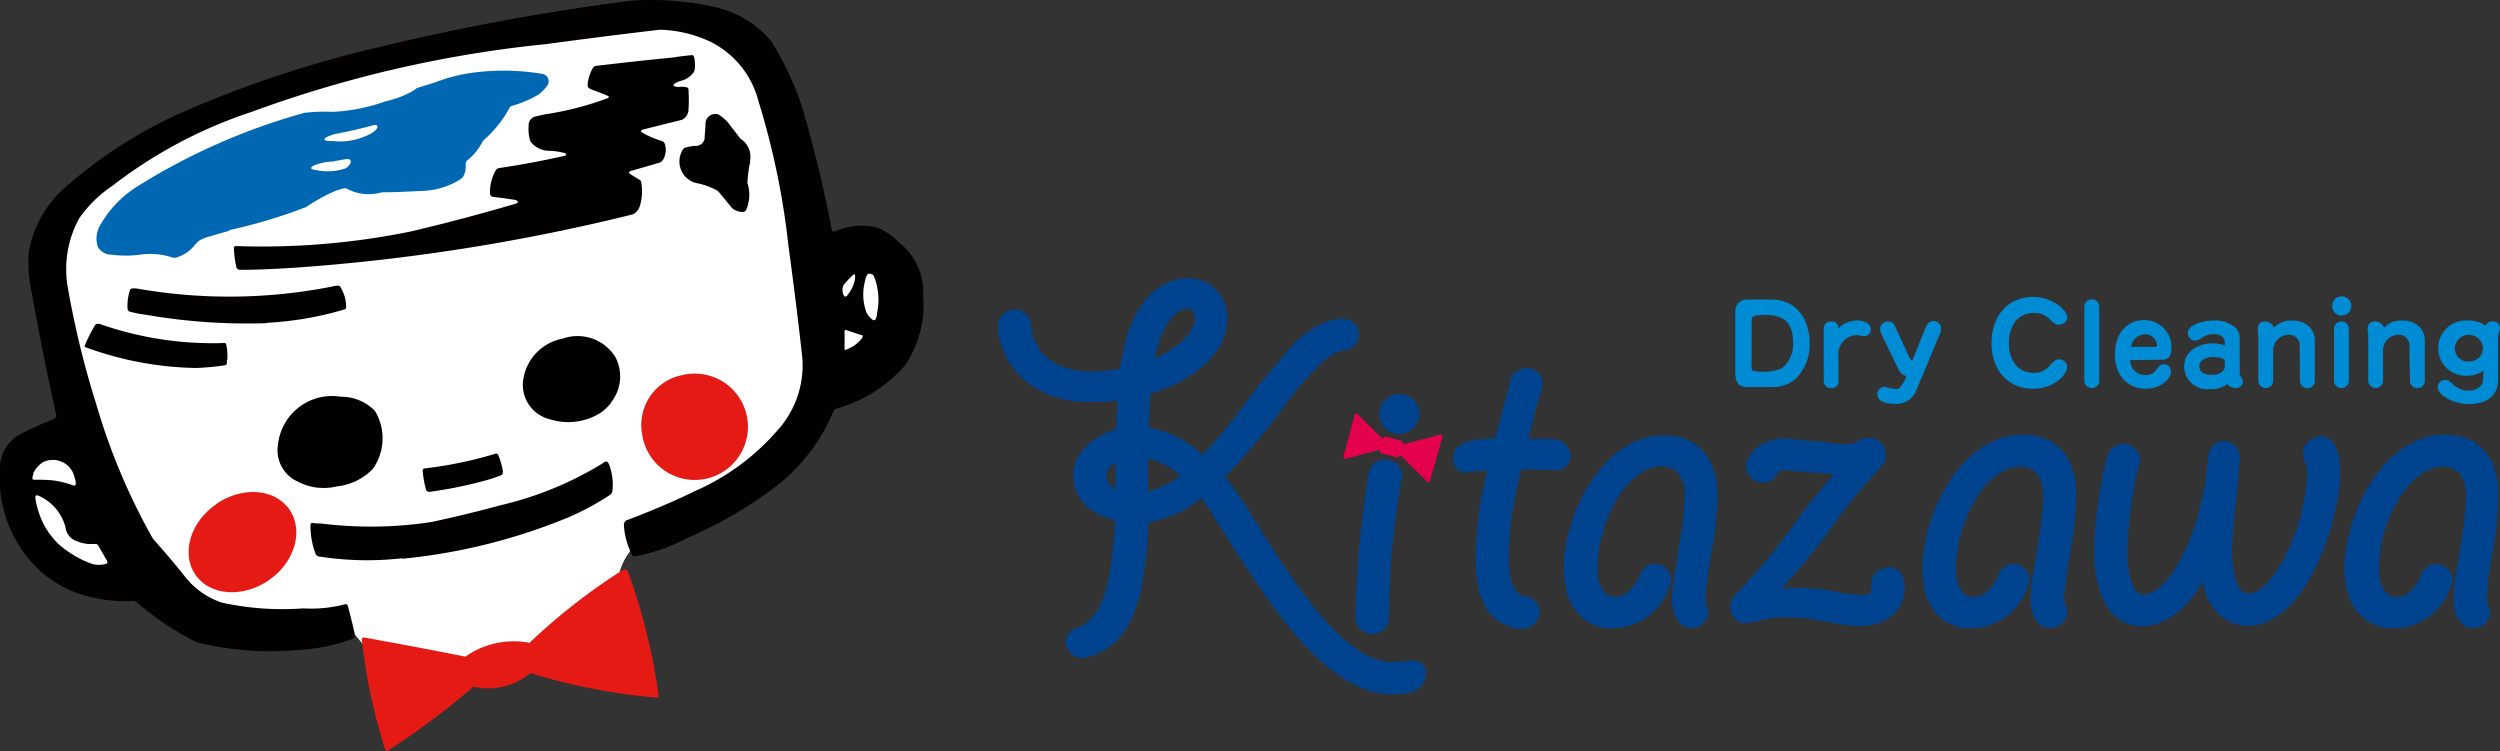 <svg xmlns="http://www.w3.org/2000/svg" width="260" height="78.15" viewBox="0 0 260 78.15">
  <rect x="0" y="0" width="260" height="78.15" fill="#333333" stroke="none"/>
  <defs>
    <style>
      .cls-1 {
        fill: #fff;
      }

      .cls-1, .cls-2, .cls-3, .cls-4, .cls-5, .cls-6 {
        fill-rule: evenodd;
      }

      .cls-2 {
        fill: #e51a14;
      }

      .cls-3 {
        fill: #030000;
      }

      .cls-4 {
        fill: #0068b3;
      }

      .cls-5 {
        fill: #00448f;
      }

      .cls-6 {
        fill: #e4004d;
      }

      .cls-7 {
        fill: #008bd5;
      }
    </style>
  </defs>
  <g id="レイヤー_2" data-name="レイヤー 2">
    <g id="work">
      <g>
        <g>
          <path class="cls-1" d="M39,68.65c-2.17-2.85-2.17-2.85-3.25-3.39-.53-.27-1.23,0-2.31,0H26.34a11.78,11.78,0,0,1-2.58-.55c-.66-.16-1.22-.4-2.45-.68A11.44,11.44,0,0,1,19.14,63c-.67-.34-1.22-.82-2.31-1.5a6.66,6.66,0,0,0-2.44-1.08,13.91,13.91,0,0,0-2.44,0,15.81,15.81,0,0,1-2.31-.14c-.7-.08-1.09-.68-2.31-1.63L4.89,56.7A13.1,13.1,0,0,1,3,54.39c-.42-.53-.41-1.22-.55-2.44-.39-3.52-.14-3.72,3.8-6.79.6-.46.82-1.22.82-2.71V39.73a17.24,17.24,0,0,0-.68-2.58,9.79,9.79,0,0,1-.68-2.31,44.33,44.33,0,0,1,0-9.77c.07-.65.27-1.22,1.49-2.18.56-.42.68-1.08,1.09-2.3.25-.74,1.22-.95,2.31-1.9C17.24,12.87,69.07-6,78.2,5.38c2.87,3.6,3.94,8,3.94,12.9V23A5.71,5.71,0,0,0,84,25.34c.49.38,1.22.14,2.31.14,4.32,0,13.25,12.4.41,15.61-.77.19-1.23.95-2.45,2.31-.49.55-.68,1.22-1.49,2.44-2.73,4.09-2.36,2.59-6.38,6.11a11.14,11.14,0,0,1-2.85,1.22c-.61.24-1.23.27-2.45.68-3.82,1.27-6.92,3.45-6.92,7.6,0,6.12-13.6,7-16.7,8.15-2,.76-6.23.32-8.56-.95Z"/>
          <path class="cls-2" d="M49.27,71.43l0,0A6.88,6.88,0,0,0,55.17,70a61.38,61.38,0,0,0,13,2.54.24.24,0,0,0,.32-.15.19.19,0,0,0,0-.13,63.36,63.36,0,0,0-3.2-12.86.3.3,0,0,0-.4-.15.14.14,0,0,0-.08,0,63.89,63.89,0,0,0-9.74,7.6h0a8.73,8.73,0,0,0-6.67,1.44c-3.72-.74-6.87-1.33-10.59-2a.23.23,0,0,0-.18.26h0A58.33,58.33,0,0,0,40.08,78v0a.22.22,0,0,0,.05.08.09.09,0,0,0,.06,0,.2.2,0,0,0,.13,0s0,0,0,0a80.46,80.46,0,0,0,8.92-6.66Z"/>
          <path class="cls-3" d="M7.92,56.26a1.73,1.73,0,0,1-1.11-1.43A4.94,4.94,0,0,0,4,51.55a.29.29,0,0,0-.27,0,.17.17,0,0,0-.06.14,5,5,0,0,0,.19,1A8.07,8.07,0,0,0,6,56.5a10.63,10.63,0,0,0,3.5,2.12,2.58,2.58,0,0,0,1.58,0,.13.13,0,0,0,.08-.16,1,1,0,0,0-.17-.38l-.78-1.36a.29.29,0,0,0-.25-.14,3.13,3.13,0,0,0-.44,0,3.56,3.56,0,0,1-1.61-.34ZM3.51,49.2a1.44,1.44,0,0,0-.14.54.14.14,0,0,0,.13.15c.64,0,1.27,0,1.91.06a9.81,9.81,0,0,1,2.2.53.25.25,0,0,0,.19,0,.22.22,0,0,0,.08-.13,1.47,1.47,0,0,0-.12-.65,2.27,2.27,0,0,0-1.24-1.63,2.33,2.33,0,0,0-2.06,0,3,3,0,0,0-1,1.13ZM87.84,35.7a5,5,0,0,0,0,.55.21.21,0,0,0,0,.12.15.15,0,0,0,.13,0,3.56,3.56,0,0,0,1.68-1.2.48.48,0,0,0,.06-.18.17.17,0,0,0,0-.12l-.07,0-1.39-.46L88,34.32a.17.17,0,0,0-.1,0,.15.15,0,0,0-.06.09,1.2,1.2,0,0,0,0,.33c0,.31,0,.62,0,.93Zm2.38-7.16a1.47,1.47,0,0,0-.24.63,5.41,5.41,0,0,0,.14,3.35,2.51,2.51,0,0,0,.59.71.34.34,0,0,0,.19.07.16.16,0,0,0,.15-.09,1.46,1.46,0,0,0,.17-.68,6.57,6.57,0,0,0-.34-3.82.45.45,0,0,0-.18-.18.56.56,0,0,0-.42-.05l-.06.06Zm-2.09,2.15a3.38,3.38,0,0,0,.79-1.7,1.2,1.2,0,0,0,0-.38.18.18,0,0,0,0-.07.09.09,0,0,0-.06,0,.24.24,0,0,0-.18.09,10.26,10.26,0,0,0-.94,1,1.23,1.23,0,0,0,.05,1.15.15.15,0,0,0,.19.05.52.52,0,0,0,.18-.15ZM31.37,67.57a18.91,18.91,0,0,0,5.26-1.11.68.68,0,0,0,.29-.24.31.31,0,0,0,0-.19c-.23-1-.48-2.05-.76-3.06a.21.21,0,0,0-.16-.13.88.88,0,0,0-.33.06,14,14,0,0,1-4.13.37,29.45,29.45,0,0,1-8.48-.6,8.25,8.25,0,0,1-3.87-2.76C18.14,58.57,17,57.27,15.89,56A65.63,65.63,0,0,1,10,42,93.86,93.86,0,0,1,7.07,30a11,11,0,0,1,1.17-7.3,13.16,13.16,0,0,1,3.47-3.39,48.28,48.28,0,0,1,14.45-7.67A124.71,124.71,0,0,1,56.77,4.59q5.92-.8,11.85-1.5a13.14,13.14,0,0,1,5.26,1.25,9.53,9.53,0,0,1,5,6.18A79.94,79.94,0,0,1,82,25.59q.76,5.52,1.38,11.05a10.07,10.07,0,0,1-2.55,8.15A24.23,24.23,0,0,1,72.44,51c-2.38,1.15-4.82,2.19-7.3,3.12a.54.54,0,0,0-.25.54,7.53,7.53,0,0,0,.87,3.08.25.25,0,0,0,.27.11,18.2,18.2,0,0,0,5.42-1.89,43.58,43.58,0,0,0,9.65-5.69,19.2,19.2,0,0,0,5.6-7.55.41.41,0,0,1,.24-.21A14.66,14.66,0,0,0,94.12,38,11.06,11.06,0,0,0,96,30.8a6.49,6.49,0,0,0-2.46-5.55,7.12,7.12,0,0,0-2.21-1.55,6.62,6.62,0,0,0-4.45.36.34.34,0,0,1-.26,0,.28.28,0,0,1-.11-.13,129.11,129.11,0,0,0-3.08-12.74,30.46,30.46,0,0,0-3.22-6.89A10.68,10.68,0,0,0,74.07.67,30.53,30.53,0,0,0,65.76.06,240.47,240.47,0,0,0,39,5a117.2,117.2,0,0,0-19.72,6.54,48.09,48.09,0,0,0-12.56,8A11.59,11.59,0,0,0,3,26.16a15,15,0,0,0,.31,4.33Q4.44,36.82,5.84,43.1a.42.42,0,0,1,0,.27.81.81,0,0,1-.37.27,30.61,30.61,0,0,0-3.68,1.69A4.07,4.07,0,0,0,0,48.7a13.07,13.07,0,0,0,2.09,8.18,11.6,11.6,0,0,0,7.35,5.2,14.36,14.36,0,0,0,4.33.42.62.62,0,0,1,.47.15,29.1,29.1,0,0,0,6.21,4.14,31.9,31.9,0,0,0,10.88.78Z"/>
          <path class="cls-3" d="M41.84,58.11a60.59,60.59,0,0,0,17.31-4.32,28.45,28.45,0,0,0,4.31-2.33.63.63,0,0,0,.23-.4,5.7,5.7,0,0,0-.39-2.85.61.61,0,0,0-.12-.16A.2.2,0,0,0,63,48a.92.92,0,0,0-.33.19,35.66,35.66,0,0,1-10.59,4.35c-2.38.65-4.79,1.23-7.21,1.75a41.93,41.93,0,0,1-11.52.15c-.29,0-.57,0-.86-.06a.2.2,0,0,0-.2.2,8.33,8.33,0,0,0,.52,3,.45.45,0,0,0,.4.3,32.17,32.17,0,0,0,8.6.18Z"/>
          <path class="cls-3" d="M50.38,50a16.9,16.9,0,0,0,1.7-.56.27.27,0,0,0,.2-.19,1,1,0,0,0,0-.38,7.67,7.67,0,0,0-.46-1.55.23.23,0,0,0-.21-.14,1.72,1.72,0,0,0-.39.1,42.85,42.85,0,0,1-7.09,1.44.19.19,0,0,0-.15.12.69.69,0,0,0,0,.32,10,10,0,0,0,.34,1.8.35.35,0,0,0,.37.19A44.7,44.7,0,0,0,50.38,50Z"/>
          <path class="cls-3" d="M38.75,48.8A5.51,5.51,0,0,0,39,42.74a4.89,4.89,0,0,0-3.57-1.48,5.65,5.65,0,0,0-6.53,5.08A3.55,3.55,0,0,0,31,50.1a5.74,5.74,0,0,0,4,.49,6.09,6.09,0,0,0,3.74-1.79Z"/>
          <path class="cls-3" d="M63.54,41.86A4.32,4.32,0,0,0,64,37.14a4.63,4.63,0,0,0-5.49-1.92,5.09,5.09,0,0,0-4.09,4.25,3.67,3.67,0,0,0,2.75,4.13,6.33,6.33,0,0,0,5.31-.68,5.27,5.27,0,0,0,1.1-1.06Z"/>
          <path class="cls-3" d="M23.63,37.49a5.38,5.38,0,0,0-.1-1.65.22.22,0,0,0-.12-.16,1.15,1.15,0,0,0-.32,0,35.45,35.45,0,0,1-12.75-2,.91.91,0,0,0-.23,0,.26.26,0,0,0-.22.13,15.59,15.59,0,0,0-1.07,2.12.37.37,0,0,0,0,.18l0,0,.07,0a34.91,34.91,0,0,0,11.48,2.16,25.32,25.32,0,0,0,3-.28.24.24,0,0,0,.21-.16,1.15,1.15,0,0,0,0-.41Z"/>
          <path class="cls-3" d="M27.77,33.57a34.54,34.54,0,0,0,8.07-1.39A.25.25,0,0,0,36,32a4,4,0,0,0-.65-2.23.25.25,0,0,0-.14-.06,2.14,2.14,0,0,0-.71.1A55.26,55.26,0,0,1,14.19,30a3.27,3.27,0,0,0-.44,0,.26.26,0,0,0-.23.16,5.19,5.19,0,0,0-.25,2,.36.36,0,0,0,.19.24,11.47,11.47,0,0,0,1.67.33,61.53,61.53,0,0,0,12.64.88Z"/>
          <path class="cls-3" d="M30.69,27.84a205.67,205.67,0,0,0,35.14-5.55,1.49,1.49,0,0,0,.7-.82,5.25,5.25,0,0,0,.15-2.55.32.32,0,0,0-.09-.17l-.35-.22-.71-.43a.26.26,0,0,1-.11-.14.05.05,0,0,1,0-.08.7.7,0,0,1,.23-.11l3-.87a1.09,1.09,0,0,0,.48-.67,1.91,1.91,0,0,0,0-1.29.48.48,0,0,0-.19-.23l-.31-.11a9.47,9.47,0,0,1-1.7-.73l-.25-.16a.1.1,0,0,1,0-.07.08.08,0,0,1,0-.07.86.86,0,0,1,.24-.11l4-1a1.2,1.2,0,0,0,.68-1,15.9,15.9,0,0,0,0-2.18.23.23,0,0,0-.15-.19,2.06,2.06,0,0,0-.7-.06,1.23,1.23,0,0,1-.63-.07.11.11,0,0,1-.07-.1.17.17,0,0,1,.07-.13,2.11,2.11,0,0,1,.64-.31,2.27,2.27,0,0,0,1.44-1,2.36,2.36,0,0,0,.07-.79,2.1,2.1,0,0,0-.11-.75A.26.26,0,0,0,72,5.73c-.67.06-1.33.14-2,.25-2.69.26-5.39.56-8.08.88a.47.47,0,0,0-.26.22,4,4,0,0,0-.55,1.78.43.43,0,0,0,.09.26.92.92,0,0,0,.32.18l1.57.61.22.13a.06.06,0,0,1,0,.07.27.27,0,0,1-.11.1,32,32,0,0,1-6.52,1.68c-.38.08-.75.16-1.12.26a.92.92,0,0,0-.58.93,4.13,4.13,0,0,0,.17,1.6,2.4,2.4,0,0,0,2,1,7.94,7.94,0,0,1,1.55.23.42.42,0,0,1,.16.09.09.09,0,0,1,0,.12.26.26,0,0,1-.16.09q-3.37.76-6.8,1.27a.5.5,0,0,0-.36.27,4.57,4.57,0,0,0-.58,2.4.35.35,0,0,0,.28.32c.78.09,1.57.2,2.34.32a.72.72,0,0,1,.2.09.18.18,0,0,1,.08.11.15.15,0,0,1-.07.12,1.2,1.2,0,0,1-.36.13q-5.33,1.57-10.74,2.84a77.32,77.32,0,0,1-18.15,1.51.27.27,0,0,0-.21.12.25.25,0,0,0,0,.17,10.41,10.41,0,0,0,.24,1.85.38.38,0,0,0,.42.33c1.9,0,3.8-.1,5.7-.22Z"/>
          <path class="cls-4" d="M34.77,16.8a5.24,5.24,0,0,0-2.21.45.33.33,0,0,0-.16.15.14.14,0,0,0,.05.21l.07,0a5.91,5.91,0,0,0,3.36-.08,1.15,1.15,0,0,0,.6-.68.28.28,0,0,0-.31-.31H36l-1.26.23Zm4.48-3.61a.18.18,0,0,0-.12-.19.5.5,0,0,0-.21,0c-1.36.37-2.75.69-4.14.95a5.91,5.91,0,0,0-.88.34.5.5,0,0,0-.14.15.12.12,0,0,0,0,.1.14.14,0,0,0,.08.07,3.46,3.46,0,0,0,.79.06,6.68,6.68,0,0,0,4-.81,1.64,1.64,0,0,0,.56-.49l.08-.17ZM23.84,23.93a53.32,53.32,0,0,0,8-2.4,19,19,0,0,1,3.06-1.69c.27-.09.53-.17.8-.24a.69.69,0,0,1,.32,0l.16.08A4.82,4.82,0,0,0,39.7,20c1.49,0,3-.09,4.49-.16a7.87,7.87,0,0,0,3.67-1.18l.25-.2a1.93,1.93,0,0,0,.32-1.24V17a.58.58,0,0,1,.24-.38,5.8,5.8,0,0,0,1.49-1.85,2.11,2.11,0,0,1,.46-.48A12.11,12.11,0,0,0,53,11.2a.33.33,0,0,1,.22-.18A12.06,12.06,0,0,0,56,9.84a4.12,4.12,0,0,0,1-1.07.8.8,0,0,0-.67-1.1,24.43,24.43,0,0,0-7-.13,16.79,16.79,0,0,0-4,1l-2,.63a.91.91,0,0,0-.21.18,9.81,9.81,0,0,1-3,1.18,19.07,19.07,0,0,1-5.44,1.1,20.6,20.6,0,0,0-3,.1A65.65,65.65,0,0,0,14.11,19.5a11.24,11.24,0,0,0-3.64,3.84,2.72,2.72,0,0,0-.28,2.37,1.67,1.67,0,0,0,1.46.78,11.1,11.1,0,0,0,2.88,0,7.41,7.41,0,0,1,3.37.28.79.79,0,0,0,.48,0,3.79,3.79,0,0,0,1.93-1.36c.11-.1.21-.21.32-.32a3.28,3.28,0,0,1,1.12-.48c.7-.22,1.39-.42,2.09-.6Z"/>
          <path class="cls-3" d="M78,16.76a2.23,2.23,0,0,0-1-2.34l-1.29-1.68a4.31,4.31,0,0,0-1-.84,1,1,0,0,0-.92.15,1,1,0,0,0-.42.84c0,.51-.08,1-.09,1.55a.94.94,0,0,1-1,.73,5,5,0,0,0-1.09.21.74.74,0,0,0-.28.37,2.3,2.3,0,0,0,0,2.09,2.25,2.25,0,0,0,1.68,1.23,7.55,7.55,0,0,1,2.06.78c.52.59,1,1.21,1.52,1.83a1.83,1.83,0,0,0,1.05.37.46.46,0,0,0,.38-.21A4.05,4.05,0,0,0,77.73,19a13.9,13.9,0,0,1,.3-2.23Z"/>
          <path class="cls-2" d="M22.48,52.44c-2.7,1.86-3.66,5.14-2.16,7.33s4.93,2.44,7.63.58S31.62,55.2,30.11,53s-4.93-2.45-7.63-.58Z"/>
          <path class="cls-2" d="M71,39a5.29,5.29,0,0,0-4.22,6.16A5.53,5.53,0,1,0,71,39Z"/>
        </g>
        <g>
          <path class="cls-5" d="M143.45,43.07a2.08,2.08,0,1,1,2.08,2.06,2.07,2.07,0,0,1-2.08-2.06Z"/>
          <path class="cls-5" d="M116.51,38.35a17.4,17.4,0,0,1-3.06.28c-3.62,0-6.06-1.91-6.21-4.86a1.67,1.67,0,0,0-1.72-1.57,1.7,1.7,0,0,0-1.72,1.7c0,3.06,2.63,7.92,9.65,7.92a22.11,22.11,0,0,0,2.74-.16c0,.77-.11,2.56-.13,3-2.62.78-4.44,2.66-4.44,4.72,0,1.16.47,3.86,4.35,4.71-.38,8.11-1.82,10.36-4,11.25a1.5,1.5,0,0,0-1.14,1.45,1.76,1.76,0,0,0,1.78,1.64l.58-.11c5.13-1.42,5.92-7.4,6.25-14a12,12,0,0,0,5.51-2.53c.06.08.13.2.13.2l.62.86.78,1.29,1.33,2.07c4.3,6.74,10.18,16,17,16,1,0,3.47,0,3.47-2.24,0-.48-.2-1.27-1.5-1.27l-.6.06-1.31.11c-5.14,0-10.46-8.51-14.34-14.72l-1.13-1.79a29.84,29.84,0,0,0-2-2.74,71.06,71.06,0,0,0,6.4-7.72,35.06,35.06,0,0,1,2.93-3.42l.2-.21a6.14,6.14,0,0,1,2.68-1.84,1.65,1.65,0,0,0,1.72-1.64,1.67,1.67,0,0,0-1.72-1.65c-1.82,0-3.92,1.39-5.19,2.76l-.18.2-3.18,3.78-1.41,1.87a49,49,0,0,1-4.58,5.53,11.19,11.19,0,0,0-5.59-2.8c0-.63.12-3,.14-3.54,4.89-1.43,8-4.45,8-7.77a4.06,4.06,0,0,0-4.13-4.24c-1.37,0-5.87.73-7,9.44Zm7-6.26c.61,0,.74.58.74,1.06,0,1.43-1.74,3.06-4.19,4.14.71-3.14,2-5.2,3.45-5.2Zm-8.45,17.32a1.8,1.8,0,0,1,.93-1.27c0,.63,0,2.1,0,2.7a1.38,1.38,0,0,1-.89-1.43Zm4.41-1.69a7.23,7.23,0,0,1,3.28,1.76,8.27,8.27,0,0,1-3.36,1.6c0-.37,0-2.16,0-2.16v0s0-.68,0-1.22Z"/>
          <path class="cls-5" d="M143,48.11a1.56,1.56,0,0,0-.63,1.09.06.06,0,0,0,0,0,99.52,99.52,0,0,0-1.41,15.11,1.76,1.76,0,0,0,1.89,1.63,1.7,1.7,0,0,0,1.6-1.72,83.41,83.41,0,0,1,1.32-14.42s0,.12,0,.11l.08-.5a1.81,1.81,0,0,0-1.42-1.59,1.79,1.79,0,0,0-1.41.33Z"/>
          <path class="cls-5" d="M157.11,39.49s-1.43,5.42-1.61,6.09c-2,.06-4.37.23-4.37,2.12a1.32,1.32,0,0,0,1.28,1.43l1-.1,1.27-.11a39,39,0,0,0-1.22,9.17c0,4.44,1.46,6.83,4.48,7.31l.18,0,.28,0a1.81,1.81,0,0,0,1.72-1.75,1.66,1.66,0,0,0-1.61-1.65c-.34-.07-1.61-.32-1.61-4.13a35.69,35.69,0,0,1,1.35-9.09l3.54.14a1.52,1.52,0,0,0,1.55-1.59,1.83,1.83,0,0,0-1.62-1.64l-1.22-.05-1.56,0c.35-1.45.92-3.68,1.37-5,0,.06.13-.76.13-.76a1.65,1.65,0,0,0-1.77-1.59,1.82,1.82,0,0,0-1.58,1.21Z"/>
          <path class="cls-5" d="M162.64,59.16c0,4.57,2.66,6.19,4.94,6.19a6.32,6.32,0,0,0,6.21-5,1.65,1.65,0,0,0-1.67-1.7,1.63,1.63,0,0,0-1.52,1c-.44,1.17-1.36,2.42-2.63,2.42-1.1,0-1.84-1.16-1.84-2.89,0-4.83,3-10.68,6.75-10.68,1.46,0,2.33,1.14,2.33,3.06a34,34,0,0,1-.61,5.34l-.1.58-.26,1.73a20.55,20.55,0,0,0-.34,3c0,1.5.53,3.1,2,3.1a1.75,1.75,0,0,0,1.77-1.64l-.22-.8s-.1-.56-.1-.56a29.35,29.35,0,0,1,.42-3.53l.12-.71a36.5,36.5,0,0,0,.72-6.57c0-3.9-2.07-6.23-5.55-6.23-6.38,0-10.46,8.27-10.46,14Z"/>
          <path class="cls-5" d="M193.07,45.94,193,46a3.18,3.18,0,0,1-1.34.19c-.41,0-1.73-.17-2.88-.32l-.38,0-2.59-.28c-3.2,0-4.24,2.15-4.24,2.89a1.76,1.76,0,0,0,1.78,1.7,1.66,1.66,0,0,0,1.56-1c.08-.13.16-.29.9-.29l2.55.24,2.36.21c-1.22,1.39-2.62,3.06-3.53,4.32a60.78,60.78,0,0,1-6.84,8.31,1.94,1.94,0,0,0-.42,1.22,1.71,1.71,0,0,0,1.72,1.65l.8-.21-.2.13a11.9,11.9,0,0,1,3.72-.57,21.39,21.39,0,0,1,4.22.53l.77.12a16.24,16.24,0,0,0,2.45.27c2.83,0,4.67-1.6,4.67-4.08a2.17,2.17,0,0,0-.66-1.72,1.5,1.5,0,0,0-1.34-.23,1.58,1.58,0,0,0-1.44,1.68c0,.94,0,1.11-1.23,1.11a14.17,14.17,0,0,1-2.63-.37,24,24,0,0,0-5.47-.33,72,72,0,0,0,4.64-5.57,63.93,63.93,0,0,1,5.75-7.14.47.47,0,0,0,.06-.09,2.09,2.09,0,0,0,.35-1.12,1.7,1.7,0,0,0-1.89-1.7,1.58,1.58,0,0,0-1.12.42Zm-8.52,15.31h0Z"/>
          <path class="cls-5" d="M199.92,59.16c0,4.57,2.66,6.19,4.94,6.19a6.31,6.31,0,0,0,6.2-5,1.65,1.65,0,0,0-3.18-.67c-.44,1.17-1.37,2.42-2.63,2.42-1.1,0-1.84-1.16-1.84-2.89,0-4.83,3-10.68,6.76-10.68,1.45,0,2.32,1.14,2.32,3.06a34,34,0,0,1-.61,5.34l-.09.58s-.27,1.71-.27,1.71a21.11,21.11,0,0,0-.34,3c0,1.5.54,3.1,2,3.1A1.76,1.76,0,0,0,215,63.6l-.24-.8s-.09-.56-.09-.56a27.8,27.8,0,0,1,.43-3.54l.11-.7a36.5,36.5,0,0,0,.72-6.57c0-3.9-2.08-6.23-5.55-6.23-6.39,0-10.46,8.27-10.46,14Z"/>
          <path class="cls-5" d="M240.57,45.58a1.75,1.75,0,0,0-1.06,1.53l.14.64s0,0,0,.1a3,3,0,0,1,.27,1.37c0,5.26-3.51,12.51-6.05,12.51-1.28,0-1.72-2.24-1.72-4.35,0-1.72.25-4.1.5-6.42l.15-1.42.16-1.89a1.75,1.75,0,0,0-1.77-1.76,1.65,1.65,0,0,0-1.55,1.61c-.6,8.08-4.12,14.34-6.76,14.34-1,0-1.61-1.75-1.61-4.46a42.64,42.64,0,0,1,1.18-9.07.61.61,0,0,0,0,.11l.1-.5a1.72,1.72,0,0,0-1.71-1.75,1.76,1.76,0,0,0-1.7,1.35,43.1,43.1,0,0,0-1.34,9.86c0,4.85,1.85,7.75,4.95,7.75,2.43,0,4.73-1.76,6.31-4.67a6.06,6.06,0,0,0,1.59,3.31,4.43,4.43,0,0,0,3.14,1.31c6,0,9.59-11,9.59-15.86,0-3.2-1.15-3.86-2.1-3.86l-.72.22ZM230.25,58.46Z"/>
          <path class="cls-5" d="M243.85,59.16c0,4.57,2.67,6.19,5,6.19a6.31,6.31,0,0,0,6.2-5,1.66,1.66,0,0,0-3.19-.67c-.44,1.17-1.36,2.42-2.63,2.42-1.1,0-1.83-1.16-1.83-2.89,0-4.83,3-10.68,6.75-10.68,1.45,0,2.32,1.14,2.32,3.06a34,34,0,0,1-.61,5.34l-.09.58-.26,1.71a19.89,19.89,0,0,0-.35,3c0,1.5.54,3.1,2.05,3.1a1.76,1.76,0,0,0,1.77-1.64l-.23-.8s-.1-.56-.1-.56A27.8,27.8,0,0,1,259,58.7l.12-.7a37.31,37.31,0,0,0,.71-6.57c0-3.9-2.07-6.23-5.54-6.23-6.39,0-10.47,8.27-10.47,14Z"/>
          <path class="cls-6" d="M149.71,45.22l-3.78,1a.35.35,0,0,0-.26-.4l-1.44-.38a.36.36,0,0,0-.43.22l-2.59-2.57a.18.18,0,0,0-.33.09l-1.16,4.29c-.05.18.06.28.24.24l3.54-.94a.35.35,0,0,0,.26.4l1.45.38a.34.34,0,0,0,.42-.21l2.77,2.73c.14.14.29.1.34-.09L150,45.46c.05-.19-.07-.29-.26-.24Z"/>
          <g>
            <path class="cls-7" d="M181.77,40.26c-.93,0-1.29-.51-1.29-1.44V32.49a1.21,1.21,0,0,1,1.27-1.34h2.52c2.56,0,3.93,2.09,3.93,4.49a5,5,0,0,1-1.31,3.61,3.49,3.49,0,0,1-2.49,1Zm.39-2.06c0,.25.06.29.12.33a3.77,3.77,0,0,0,1.08.14,4.89,4.89,0,0,0,1.95-.37,3.14,3.14,0,0,0,1.17-2.66c0-2.28-1.13-2.89-3-2.89-1.31,0-1.31.24-1.31.65Z"/>
            <path class="cls-7" d="M191.21,39.68a.69.69,0,0,1-.76.68.71.71,0,0,1-.78-.69V34.14a.72.72,0,0,1,.77-.71.71.71,0,0,1,.77.73,2.08,2.08,0,0,1,1-.65,2.55,2.55,0,0,1,.94-.18c.58,0,1.41.26,1.41.92a.67.67,0,0,1-.74.7c-.12,0-.63-.1-.73-.1a2,2,0,0,0-1.91,1.86Z"/>
            <path class="cls-7" d="M198.27,39.11c-.32-.09-.58-.18-.88-.8l-1.68-3.47a2,2,0,0,1-.18-.63.82.82,0,0,1,.81-.78.76.76,0,0,1,.71.43L198.49,37c.16.36.21.42.42.45l1.32-3.32c.26-.66.6-.74.84-.74a.79.79,0,0,1,.81.8,1.69,1.69,0,0,1-.18.64l-2.38,5.71A2.21,2.21,0,0,1,197.13,42c-.26,0-1.89,0-1.89-1a.77.77,0,0,1,.73-.77,3,3,0,0,1,.52.11,3.18,3.18,0,0,0,.64.12.74.74,0,0,0,.42-.13,3,3,0,0,0,.67-1.09Z"/>
            <path class="cls-7" d="M215,33a.82.82,0,0,1-.87.76c-.23,0-.41,0-.88-.47a2.16,2.16,0,0,0-1.73-.74c-2,0-2.6,1.79-2.6,3.12,0,1.65.83,3.11,2.56,3.11a2.13,2.13,0,0,0,1.78-.86c.47-.51.66-.54.89-.54a.81.81,0,0,1,.83.79c0,.73-1.27,2.26-3.56,2.26-2.62,0-4.3-2-4.3-4.74s1.59-4.81,4.4-4.81C213.5,30.92,215,32.3,215,33Z"/>
            <path class="cls-7" d="M218.32,39.6a.77.77,0,0,1-.78.76.78.78,0,0,1-.77-.78V31.82a.78.78,0,0,1,1.55,0Z"/>
            <path class="cls-7" d="M221.55,37.45A1.51,1.51,0,0,0,223.14,39a1.25,1.25,0,0,0,1.16-.62c.35-.46.53-.51.78-.51a.73.73,0,0,1,.7.76c0,.91-1.23,1.8-2.64,1.8-1.59,0-3.19-1.12-3.19-3.58,0-2.25,1.33-3.56,3-3.56a2.8,2.8,0,0,1,2.88,2.83c0,.8-.23,1.29-.92,1.29ZM224,36.08c.3,0,.33-.08.33-.16a1.22,1.22,0,0,0-1.23-1.15,1.54,1.54,0,0,0-1,.39,1.36,1.36,0,0,0-.46.92Z"/>
            <path class="cls-7" d="M231.38,35.57c0-.46-.46-.83-1.16-.83a2.17,2.17,0,0,0-1.26.42c-.44.27-.56.27-.67.27a.8.8,0,0,1-.76-.8c0-.88,1.7-1.3,2.72-1.3a3.3,3.3,0,0,1,2.2.71,1.54,1.54,0,0,1,.48,1.14v3.58a.62.62,0,0,0,.14.42.91.91,0,0,1,.19.54.7.7,0,0,1-.73.64,1,1,0,0,1-.87-.42,2.84,2.84,0,0,1-1.82.53,2.4,2.4,0,0,1-2.69-2.35c0-1.71,1.67-2.41,2.93-2.41a4,4,0,0,1,1.3.21Zm0,1.93c0-.23-.76-.37-1.23-.37-.71,0-1.42.33-1.42,1s.74.86,1.27.86c.83,0,1.38-.39,1.38-.89Z"/>
            <path class="cls-7" d="M239.16,36.06A1.11,1.11,0,0,0,238,34.81a1.65,1.65,0,0,0-1.59,1.48v3.3a.77.77,0,0,1-.75.77.79.79,0,0,1-.79-.78V35a3.15,3.15,0,0,0-.06-.55,1.82,1.82,0,0,1,0-.3.67.67,0,0,1,.69-.71,1,1,0,0,1,1,.64,2.39,2.39,0,0,1,1.88-.74,2.55,2.55,0,0,1,1.76.6,2.07,2.07,0,0,1,.6,1.48v4.18a.77.77,0,1,1-1.54,0Z"/>
            <path class="cls-7" d="M242.54,31.88a1,1,0,1,1,1,.94A1,1,0,0,1,242.54,31.88Zm.19,2.34a.79.79,0,0,1,.78-.79.77.77,0,0,1,.77.76V39.6a.76.76,0,0,1-.77.76.78.78,0,0,1-.78-.77Z"/>
            <path class="cls-7" d="M250.58,36.06a1.11,1.11,0,0,0-1.15-1.25,1.65,1.65,0,0,0-1.59,1.48v3.3a.77.77,0,0,1-.76.77.79.79,0,0,1-.78-.78V35a2.41,2.41,0,0,0-.06-.55,1.38,1.38,0,0,1,0-.3.67.67,0,0,1,.7-.71,1,1,0,0,1,1,.64,2.38,2.38,0,0,1,1.87-.74,2.55,2.55,0,0,1,1.77.6,2.07,2.07,0,0,1,.6,1.48v4.18a.77.77,0,1,1-1.54,0Z"/>
            <path class="cls-7" d="M258.29,38.52a2.88,2.88,0,0,1-1.67.56,2.88,2.88,0,1,1,0-5.75,3.09,3.09,0,0,1,1.89.55.72.72,0,0,1,.74-.45.65.65,0,0,1,.72.68,1.24,1.24,0,0,1-.07.41,1.62,1.62,0,0,0-.11.68v4.26c0,2-1.56,2.56-3,2.56-1.65,0-3.27-.93-3.27-1.76a.78.78,0,0,1,.8-.75c.13,0,.3,0,.76.41a2.18,2.18,0,0,0,1.6.7c.89,0,1.56-.45,1.56-1.15Zm-.06-2.35a1.47,1.47,0,0,0-2.93,0,1.36,1.36,0,0,0,1.47,1.42A1.39,1.39,0,0,0,258.23,36.17Z"/>
          </g>
        </g>
      </g>
    </g>
  </g>
</svg>
